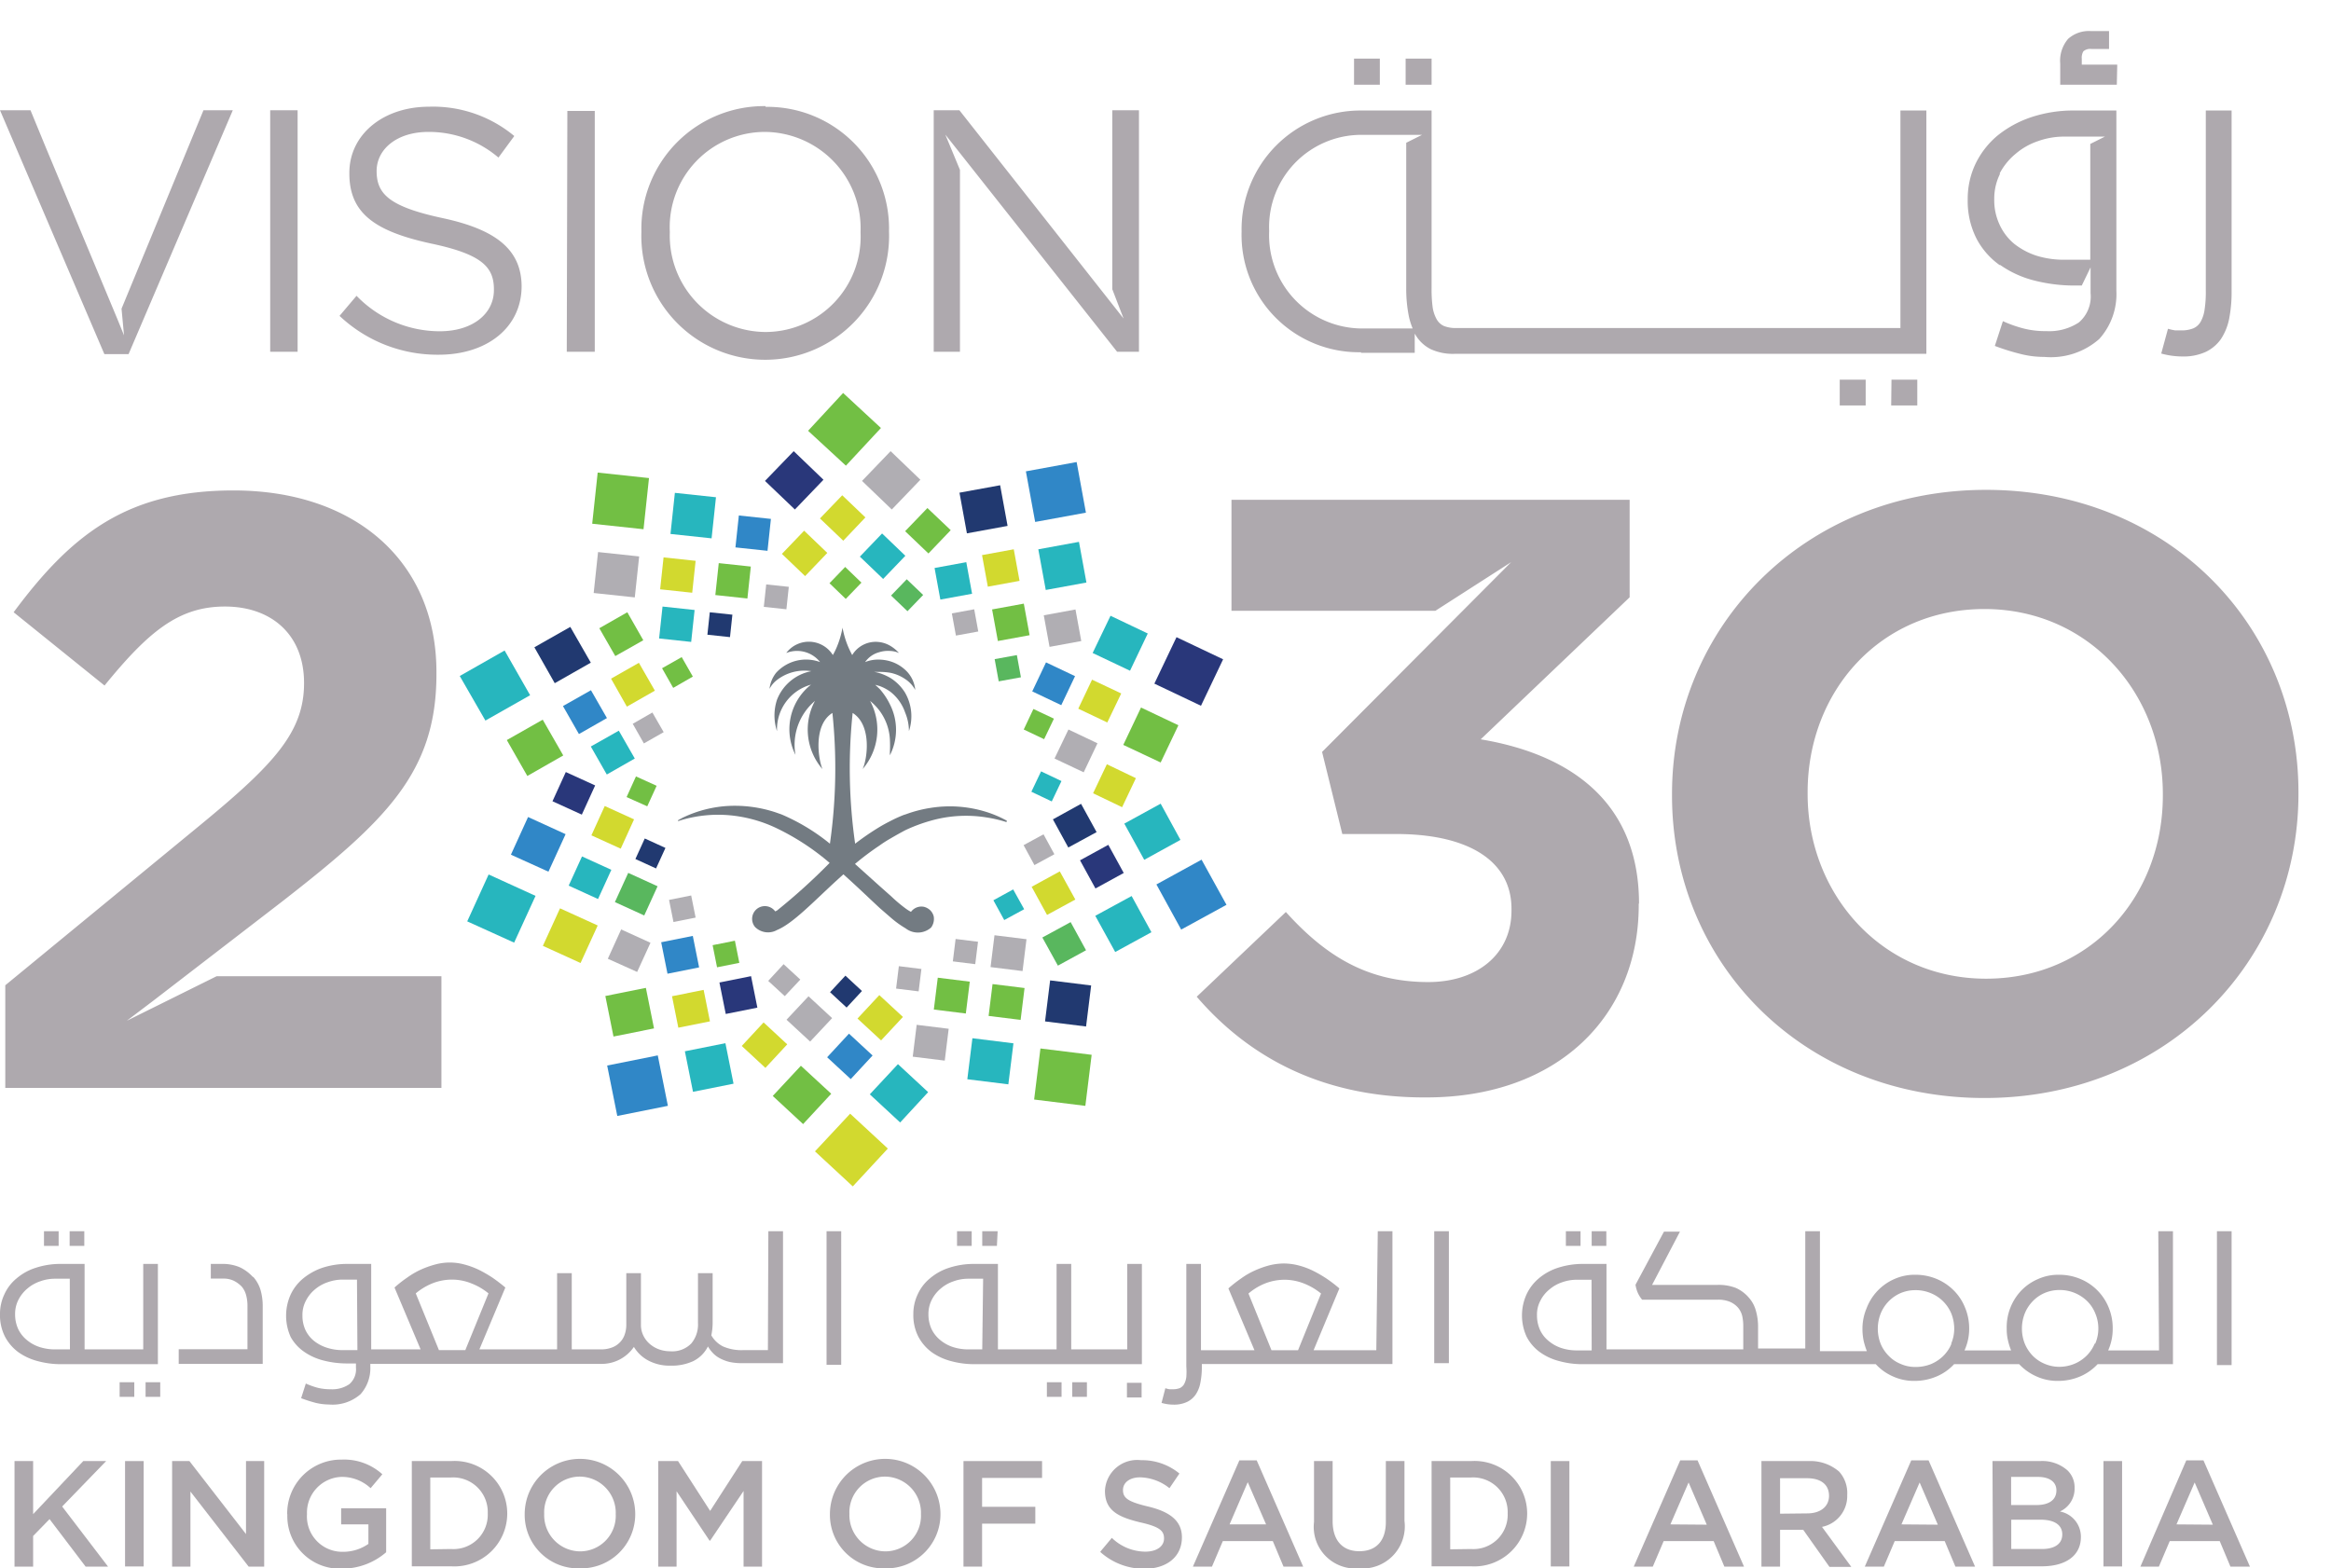 <svg id="Layer_1" data-name="Layer 1" xmlns="http://www.w3.org/2000/svg" viewBox="0 0 159 107">
  <defs>
    <style>
      .cls-1 {
        fill: #aea9ae;
      }

      .cls-2 {
        fill: #29377a;
      }

      .cls-3 {
        fill: #b0aeb3;
      }

      .cls-4 {
        fill: #d2d92f;
      }

      .cls-5 {
        fill: #72bf44;
      }

      .cls-6 {
        fill: #27b6be;
      }

      .cls-7 {
        fill: #59b75e;
      }

      .cls-8 {
        fill: #3087c7;
      }

      .cls-9 {
        fill: #213970;
      }

      .cls-10 {
        fill: #737b82;
      }
    </style>
  </defs>
  <g>
    <path class="cls-1" d="M135.47,33.42c-12.4,0-21.42,9.34-21.42,20.74v.12c0,11.4,8.9,20.63,21.31,20.63s21.42-9.34,21.42-20.75v-.11c0-11.41-8.9-20.63-21.31-20.63m12.06,20.86c0,6.87-4.94,12.49-12.06,12.49S123.3,61,123.3,54.16v-.11c0-6.88,4.94-12.5,12.06-12.5s12.17,5.74,12.17,12.61ZM14.78,66.6H30.11v7.62H.36v-7l13.38-11c5-4.12,7-6.3,7-9.62s-2.24-5.22-5.4-5.22-5.22,1.72-8.21,5.39l-6.2-5c4-5.39,7.81-8.31,15-8.31,8.32,0,13.84,4.87,13.84,12.38V46c0,6.71-3.45,10-10.57,15.54l-8.78,6.76L8.65,69.64ZM125.49,25.9h1.77v1.76h-1.77Zm3.53,0h1.76v1.76H129ZM20.3,24H18.43V7.52H20.3Zm15.28-4.48v0c0,2.83-2.37,4.68-5.65,4.68a9.72,9.72,0,0,1-6.77-2.65l1.16-1.37A7.89,7.89,0,0,0,30,22.6c2.22,0,3.69-1.18,3.69-2.81v-.05c0-1.53-.83-2.4-4.31-3.13-3.8-.83-5.55-2.06-5.55-4.77v-.05c0-2.6,2.29-4.51,5.44-4.51a8.66,8.66,0,0,1,5.81,2L34,10.75A7.3,7.3,0,0,0,29.22,9c-2.15,0-3.53,1.18-3.53,2.67v0c0,1.56.86,2.43,4.5,3.21s5.39,2.15,5.39,4.68M52.22,7.24a8.37,8.37,0,0,0-8.47,8.54v.05a8.45,8.45,0,1,0,16.89-.05v0a8.3,8.3,0,0,0-8.42-8.49m6.48,8.59a6.5,6.5,0,0,1-6.48,6.77,6.57,6.57,0,0,1-6.53-6.82v0A6.5,6.5,0,0,1,52.17,9a6.58,6.58,0,0,1,6.53,6.82Zm-20-8.31h1.87V24H38.66ZM7.12,24.16,0,7.52H2.08L3.1,10,8,21.75l.46,1.13-.17-1.82L13.88,7.52h2L8.77,24.16ZM75.87,7.52h1.82V24H76.2L64.48,9.18l1,2.41V24H63.69V7.52h1.75l11.2,14.21-.77-2ZM94.12,5.78H92.36V4h1.76Zm42.32,12.3a7,7,0,0,0,2.33,1.06,11,11,0,0,0,2.8.34H142l.6-1.24V20a2.32,2.32,0,0,1-.8,2,3.68,3.68,0,0,1-2.22.59,6,6,0,0,1-1.47-.16,8.37,8.37,0,0,1-1.49-.52l-.55,1.69a15.39,15.39,0,0,0,1.8.56,6.48,6.48,0,0,0,1.57.19,5,5,0,0,0,3.75-1.22,4.57,4.57,0,0,0,1.17-3.29V7.54h-2.82a9.09,9.09,0,0,0-3,.46,7.37,7.37,0,0,0-2.3,1.26,5.79,5.79,0,0,0-1.49,1.92,5.56,5.56,0,0,0-.53,2.41,5.66,5.66,0,0,0,.59,2.67,5.15,5.15,0,0,0,1.58,1.82m0-6.23a4.35,4.35,0,0,1,1.09-1.35,4.62,4.62,0,0,1,1.53-.87,5.28,5.28,0,0,1,1.72-.31h2.85l-1,.5v7.9h-1.79a6.24,6.24,0,0,1-1.86-.27,4.86,4.86,0,0,1-1.53-.81,3.68,3.68,0,0,1-1-1.3,3.92,3.92,0,0,1-.37-1.75,3.77,3.77,0,0,1,.4-1.74M97.65,5.78H95.88V4h1.77Zm51.2,18.54a5.48,5.48,0,0,1-1.43-.2l.46-1.69a4.27,4.27,0,0,0,.49.11l.42,0a2.12,2.12,0,0,0,.82-.14,1.06,1.06,0,0,0,.51-.47,2.39,2.39,0,0,0,.26-.83,7.74,7.74,0,0,0,.08-1.27V7.54h1.76V19.85a9.55,9.55,0,0,1-.16,1.86,3.89,3.89,0,0,1-.56,1.41,2.67,2.67,0,0,1-1.05.89,3.65,3.65,0,0,1-1.6.31M144.39,5.78h-3.86V4.34a2.29,2.29,0,0,1,.54-1.69,2.12,2.12,0,0,1,1.55-.53h1.24V3.34h-1.21a.71.71,0,0,0-.54.16A.84.84,0,0,0,142,4v.41h2.42ZM92.84,24.07H96.5V22.76l.11.18a2.53,2.53,0,0,0,1,.89,3.62,3.62,0,0,0,1.6.31H131.4V7.54h-1.77V22.38H99.32a2.17,2.17,0,0,1-.83-.14,1.08,1.08,0,0,1-.5-.47,2.38,2.38,0,0,1-.27-.83,9.21,9.21,0,0,1-.07-1.27V7.54H92.88a8.11,8.11,0,0,0-8.19,8.27v0a8,8,0,0,0,8.15,8.22m-6.27-8.31A6.29,6.29,0,0,1,92.84,9.2H97l-1.08.54v9.93a9.51,9.51,0,0,0,.17,1.86,4.53,4.53,0,0,0,.27.88H92.88a6.36,6.36,0,0,1-6.31-6.6Zm25.21,45.91v.12c0,7.56-5.52,13.12-14.48,13.12C90.07,74.91,85.07,72,81.63,68l6.08-5.78C90.47,65.28,93.34,67,97.42,67c3.33,0,5.68-1.89,5.68-4.87V62c0-3.26-2.93-5.1-7.86-5.1H91.56L90.18,51.3l12.9-12.95-5.17,3.32H84V34.1h27.16v6.65L101,50.44c5.45.91,10.8,3.78,10.8,11.23"/>
    <polygon class="cls-2" points="54.14 30.78 56.17 32.73 54.22 34.76 52.18 32.81 54.14 30.78"/>
    <polygon class="cls-3" points="58.8 32.81 60.83 34.76 62.78 32.73 60.75 30.78 58.8 32.81"/>
    <polygon class="cls-4" points="55.93 35.37 57.52 36.89 59.03 35.3 57.45 33.79 55.93 35.37"/>
    <polygon class="cls-5" points="61.74 36.24 63.33 37.76 64.85 36.17 63.26 34.66 61.74 36.24"/>
    <rect class="cls-4" x="53.79" y="36.66" width="2.19" height="2.19" transform="translate(-10.35 51.26) rotate(-46.22)"/>
    <rect class="cls-6" x="59.11" y="36.84" width="2.19" height="2.2" transform="translate(-8.85 55.14) rotate(-46.2)"/>
    <polygon class="cls-5" points="56.58 39.79 57.69 40.86 58.76 39.75 57.65 38.68 56.58 39.79"/>
    <polygon class="cls-7" points="60.78 40.63 61.9 41.7 62.97 40.59 61.85 39.52 60.78 40.63"/>
    <rect class="cls-8" x="70.26" y="31.82" width="3.52" height="3.51" transform="translate(-4.87 13.53) rotate(-10.39)"/>
    <rect class="cls-9" x="65.68" y="33.33" width="2.82" height="2.82" transform="translate(-5.16 12.65) rotate(-10.37)"/>
    <rect class="cls-6" x="71.05" y="37.2" width="2.82" height="2.82" transform="translate(-5.77 13.7) rotate(-10.39)"/>
    <rect class="cls-4" x="67.17" y="37.66" width="2.2" height="2.19" transform="translate(-5.87 12.93) rotate(-10.38)"/>
    <rect class="cls-3" x="71.37" y="41.76" width="2.2" height="2.19" transform="translate(-6.53 13.76) rotate(-10.38)"/>
    <rect class="cls-6" x="63.93" y="38.54" width="2.2" height="2.19" transform="translate(-6.08 12.36) rotate(-10.38)"/>
    <rect class="cls-5" x="67.85" y="41.36" width="2.2" height="2.19" transform="translate(-6.52 13.12) rotate(-10.38)"/>
    <rect class="cls-3" x="65.05" y="41.69" width="1.55" height="1.54" transform="translate(-6.57 12.56) rotate(-10.38)"/>
    <rect class="cls-7" x="67.97" y="44.82" width="1.54" height="1.54" transform="translate(-7.07 13.09) rotate(-10.35)"/>
    <polygon class="cls-2" points="80.25 43.47 78.74 46.64 81.92 48.15 83.43 44.98 80.25 43.47"/>
    <polygon class="cls-6" points="75.75 42.01 74.53 44.55 77.08 45.76 78.29 43.22 75.75 42.01"/>
    <polygon class="cls-5" points="77.83 48.27 76.62 50.82 79.17 52.02 80.38 49.48 77.83 48.27"/>
    <polygon class="cls-4" points="74.49 46.37 73.55 48.35 75.53 49.29 76.48 47.31 74.49 46.37"/>
    <polygon class="cls-4" points="75.5 52.14 74.56 54.12 76.54 55.07 77.48 53.09 75.5 52.14"/>
    <polygon class="cls-8" points="71.35 45.19 70.41 47.17 72.39 48.11 73.33 46.13 71.35 45.19"/>
    <polygon class="cls-3" points="72.88 49.77 71.93 51.75 73.92 52.69 74.86 50.71 72.88 49.77"/>
    <polygon class="cls-5" points="70.49 48.37 69.83 49.77 71.22 50.43 71.89 49.03 70.49 48.37"/>
    <rect class="cls-6" x="70.61" y="52.88" width="1.54" height="1.54" transform="translate(-7.74 95.05) rotate(-64.55)"/>
    <polygon class="cls-8" points="81.96 58.65 78.88 60.34 80.57 63.42 83.66 61.73 81.96 58.65"/>
    <polygon class="cls-6" points="79.17 54.83 76.69 56.19 78.05 58.66 80.52 57.3 79.17 54.83"/>
    <polygon class="cls-6" points="77.19 61.13 74.71 62.48 76.07 64.95 78.54 63.6 77.19 61.13"/>
    <rect class="cls-2" x="74.06" y="58.02" width="2.2" height="2.19" transform="translate(-19.16 43.4) rotate(-28.72)"/>
    <polygon class="cls-7" points="73.03 62.91 71.1 63.96 72.16 65.88 74.08 64.83 73.03 62.91"/>
    <polygon class="cls-9" points="73.74 54.84 71.82 55.9 72.87 57.82 74.8 56.77 73.74 54.84"/>
    <polygon class="cls-4" points="72.29 59.45 70.37 60.5 71.42 62.42 73.35 61.37 72.29 59.45"/>
    <polygon class="cls-3" points="71.18 56.92 69.82 57.66 70.56 59.02 71.92 58.28 71.18 56.92"/>
    <polygon class="cls-6" points="69.11 60.68 67.76 61.42 68.5 62.77 69.86 62.03 69.11 60.68"/>
    <rect class="cls-5" x="70.74" y="71.73" width="3.51" height="3.52" transform="translate(-9.32 136.43) rotate(-82.96)"/>
    <rect class="cls-9" x="71.44" y="67.04" width="2.82" height="2.82" transform="translate(-4.04 132.33) rotate(-82.93)"/>
    <rect class="cls-6" x="66.15" y="70.99" width="2.82" height="2.82" transform="translate(-12.61 130.54) rotate(-82.93)"/>
    <rect class="cls-5" x="67.57" y="67.27" width="2.19" height="2.2" transform="translate(-7.6 128.14) rotate(-82.97)"/>
    <rect class="cls-3" x="62.39" y="70.04" width="2.19" height="2.2" transform="translate(-14.89 125.44) rotate(-82.97)"/>
    <rect class="cls-3" x="67.7" y="63.92" width="2.19" height="2.2" transform="translate(-4.19 125.31) rotate(-82.94)"/>
    <rect class="cls-5" x="63.82" y="66.81" width="2.19" height="2.2" transform="translate(-10.45 124) rotate(-82.94)"/>
    <rect class="cls-3" x="65.09" y="64.16" width="1.54" height="1.54" transform="translate(-6.68 122.3) rotate(-82.94)"/>
    <rect class="cls-3" x="61.21" y="65.99" width="1.54" height="1.55" transform="translate(-11.89 120.08) rotate(-82.94)"/>
    <polygon class="cls-4" points="60.56 78.36 57.99 75.98 55.59 78.55 58.17 80.94 60.56 78.36"/>
    <polygon class="cls-5" points="60.09 29.2 57.51 26.81 55.12 29.39 57.7 31.77 60.09 29.2"/>
    <polygon class="cls-6" points="63.31 74.51 61.25 72.6 59.33 74.66 61.4 76.58 63.31 74.51"/>
    <polygon class="cls-5" points="56.7 74.62 54.63 72.71 52.71 74.77 54.78 76.69 56.7 74.62"/>
    <polygon class="cls-8" points="59.52 72.01 57.91 70.52 56.42 72.13 58.03 73.62 59.52 72.01"/>
    <rect class="cls-4" x="51.05" y="70.2" width="2.19" height="2.2" transform="translate(-35.59 61.06) rotate(-47.16)"/>
    <polygon class="cls-4" points="61.59 69.38 59.98 67.89 58.49 69.49 60.1 70.98 61.59 69.38"/>
    <polygon class="cls-3" points="56.76 69.46 55.15 67.97 53.65 69.57 55.26 71.06 56.76 69.46"/>
    <rect class="cls-9" x="56.94" y="66.87" width="1.54" height="1.54" transform="translate(-31.13 63.96) rotate(-47.15)"/>
    <polygon class="cls-3" points="54.59 66.83 53.45 65.78 52.4 66.92 53.53 67.96 54.59 66.83"/>
    <rect class="cls-8" x="41.72" y="72.32" width="3.52" height="3.51" transform="translate(-13.71 9.99) rotate(-11.34)"/>
    <rect class="cls-6" x="46.96" y="71.42" width="2.82" height="2.82" transform="translate(-13.36 10.92) rotate(-11.33)"/>
    <rect class="cls-5" x="41.54" y="67.65" width="2.82" height="2.82" transform="translate(-12.75 9.8) rotate(-11.35)"/>
    <rect class="cls-4" x="46.03" y="67.73" width="2.2" height="2.19" transform="translate(-12.61 10.61) rotate(-11.34)"/>
    <rect class="cls-2" x="49.26" y="66.8" width="2.2" height="2.19" transform="translate(-12.36 11.22) rotate(-11.34)"/>
    <rect class="cls-8" x="45.29" y="64.05" width="2.2" height="2.19" transform="translate(-11.9 10.39) rotate(-11.34)"/>
    <rect class="cls-5" x="48.74" y="64.32" width="1.55" height="1.54" transform="translate(-11.79 10.96) rotate(-11.3)"/>
    <rect class="cls-3" x="45.77" y="61.23" width="1.54" height="1.54" transform="translate(-11.28 10.36) rotate(-11.34)"/>
    <polygon class="cls-6" points="35.07 64.31 36.53 61.12 33.33 59.66 31.87 62.86 35.07 64.31"/>
    <polygon class="cls-4" points="39.6 65.7 40.77 63.14 38.2 61.97 37.03 64.53 39.6 65.7"/>
    <polygon class="cls-8" points="37.41 59.47 38.58 56.91 36.02 55.74 34.85 58.31 37.41 59.47"/>
    <rect class="cls-6" x="39.14" y="58.78" width="2.19" height="2.2" transform="translate(-30.93 71.65) rotate(-65.49)"/>
    <polygon class="cls-3" points="43.46 66.31 44.37 64.32 42.37 63.41 41.46 65.41 43.46 66.31"/>
    <rect class="cls-2" x="38.04" y="53.02" width="2.19" height="2.2" transform="translate(-26.34 67.27) rotate(-65.48)"/>
    <rect class="cls-7" x="42.3" y="59.9" width="2.19" height="2.2" transform="translate(-30.11 75.17) rotate(-65.48)"/>
    <polygon class="cls-4" points="42.34 57.9 43.25 55.9 41.25 54.99 40.34 56.99 42.34 57.9"/>
    <rect class="cls-9" x="43.6" y="57.46" width="1.54" height="1.55" transform="translate(-27.04 74.39) rotate(-65.45)"/>
    <polygon class="cls-5" points="44.15 55.01 44.79 53.61 43.38 52.97 42.74 54.38 44.15 55.01"/>
    <polygon class="cls-6" points="33.11 49.16 36.16 47.43 34.42 44.38 31.36 46.12 33.11 49.16"/>
    <polygon class="cls-5" points="35.97 52.94 38.42 51.54 37.02 49.1 34.57 50.49 35.97 52.94"/>
    <polygon class="cls-9" points="37.84 46.61 40.3 45.21 38.9 42.77 36.45 44.16 37.84 46.61"/>
    <polygon class="cls-8" points="39.49 50.08 41.4 48.99 40.31 47.09 38.4 48.17 39.49 50.08"/>
    <polygon class="cls-5" points="41.97 44.76 43.88 43.68 42.79 41.77 40.88 42.86 41.97 44.76"/>
    <polygon class="cls-6" points="41.39 52.84 43.3 51.75 42.21 49.85 40.3 50.93 41.39 52.84"/>
    <polygon class="cls-4" points="42.76 48.21 44.67 47.12 43.58 45.22 41.68 46.3 42.76 48.21"/>
    <polygon class="cls-3" points="43.92 50.72 45.27 49.95 44.5 48.61 43.16 49.38 43.92 50.72"/>
    <polygon class="cls-5" points="45.92 46.93 47.26 46.16 46.5 44.83 45.16 45.59 45.92 46.93"/>
    <rect class="cls-5" x="40.58" y="32.42" width="3.51" height="3.52" transform="translate(3.84 72.63) rotate(-83.89)"/>
    <rect class="cls-3" x="40.65" y="37.8" width="2.81" height="2.82" transform="translate(-1.41 76.86) rotate(-83.9)"/>
    <rect class="cls-6" x="45.88" y="33.77" width="2.82" height="2.82" transform="translate(7.28 78.46) rotate(-83.9)"/>
    <rect class="cls-4" x="45.15" y="38.13" width="2.19" height="2.2" transform="translate(2.31 81.04) rotate(-83.89)"/>
    <rect class="cls-8" x="50.28" y="35.27" width="2.19" height="2.2" transform="translate(9.76 83.6) rotate(-83.91)"/>
    <rect class="cls-6" x="45.07" y="41.48" width="2.19" height="2.2" transform="translate(-1.09 83.95) rotate(-83.88)"/>
    <rect class="cls-5" x="48.9" y="38.53" width="2.19" height="2.2" transform="translate(5.27 85.11) rotate(-83.88)"/>
    <rect class="cls-9" x="48.34" y="41.85" width="1.54" height="1.55" transform="translate(1.51 86.93) rotate(-83.91)"/>
    <rect class="cls-3" x="52.18" y="39.95" width="1.54" height="1.55" transform="translate(6.84 89.05) rotate(-83.91)"/>
    <path class="cls-10" d="M68.69,56a7.43,7.43,0,0,0-1.39-.6,8.33,8.33,0,0,0-3.84-.28,8.66,8.66,0,0,0-1.66.43l-.16.05c-.3.12-.59.25-.88.4s-.5.26-.75.41a17.88,17.88,0,0,0-1.68,1.15,36.35,36.35,0,0,1-.17-8.92h0c1.33.83,1,3.16.68,3.83h0a4.12,4.12,0,0,0,.51-4.65h0a3.83,3.83,0,0,1,.6.61,3.6,3.6,0,0,1,.75,2,9,9,0,0,1,0,.9l0,.2h0a3.82,3.82,0,0,0,0-3.48A4.56,4.56,0,0,0,60,47l-.3-.28v0l.29.08a3,3,0,0,1,.75.4,3.05,3.05,0,0,1,1,1.41A3.33,3.33,0,0,1,62,49.88h0a3.21,3.21,0,0,0-.27-2.63,3.12,3.12,0,0,0-1-1,3.66,3.66,0,0,0-.75-.33,2.18,2.18,0,0,0-.36-.08v0l.36,0a4.3,4.3,0,0,1,.75.06,2.79,2.79,0,0,1,1,.42,2.09,2.09,0,0,1,.7.75h0a2.11,2.11,0,0,0-.73-1.41,2.61,2.61,0,0,0-1-.55,2.84,2.84,0,0,0-.75-.11,2.38,2.38,0,0,0-.94.17v0a1.71,1.71,0,0,1,.95-.67,2,2,0,0,1,.75-.09,1.61,1.61,0,0,1,.61.14l0,0a2.48,2.48,0,0,0-.63-.51,1.94,1.94,0,0,0-.75-.24,1.87,1.87,0,0,0-1.81.89h0c-.09-.16-.17-.33-.25-.51a6.12,6.12,0,0,1-.41-1.36h0a6.21,6.21,0,0,1-.41,1.37,4.66,4.66,0,0,1-.25.5h0a1.93,1.93,0,0,0-3.18-.14v0a2,2,0,0,1,2.31.62v0a2.76,2.76,0,0,0-3,.73A2.14,2.14,0,0,0,52.49,47h0a1.78,1.78,0,0,1,.46-.57,3.06,3.06,0,0,1,2.39-.64v0A3.14,3.14,0,0,0,53,47.74a3.41,3.41,0,0,0,0,2.14h0v-.06a3.16,3.16,0,0,1,2.32-3.11v0a3.88,3.88,0,0,0-1.06,4.79h0a3.92,3.92,0,0,1,1.33-3.68h0a4.12,4.12,0,0,0,.51,4.65h0c-.28-.67-.65-3,.68-3.83h0a36.35,36.35,0,0,1-.17,8.92,13.72,13.72,0,0,0-3.31-2l-.4-.14a8.88,8.88,0,0,0-3.12-.44,8.19,8.19,0,0,0-3.22.81l-.31.17,0,.06.29-.09a8.86,8.86,0,0,1,3.22-.31,9.37,9.37,0,0,1,3.12.84,16.54,16.54,0,0,1,3.71,2.41A40.87,40.87,0,0,1,53,62.12l-.12.06a.88.88,0,0,0-.9-.34.87.87,0,0,0-.48,1.4,1.25,1.25,0,0,0,1.5.21c1.09-.45,2.44-1.89,4.11-3.42l.42-.38.42.38c.76.69,1.45,1.36,2.08,1.94l.75.65a6.78,6.78,0,0,0,1,.72,1.36,1.36,0,0,0,1.66,0l.08-.07a1,1,0,0,0,.17-.75.89.89,0,0,0-.25-.43,1,1,0,0,0-.4-.22.88.88,0,0,0-.9.34A2.5,2.5,0,0,1,61.8,62a9.83,9.83,0,0,1-1-.84L60,60.45l-1.68-1.51A19.36,19.36,0,0,1,60,57.68q.36-.26.75-.48c.34-.2.68-.39,1-.56A11.15,11.15,0,0,1,63.46,56a8.76,8.76,0,0,1,3.84-.23,8.89,8.89,0,0,1,1.36.32l0-.06"/>
    <path class="cls-1" d="M109.57,84h-1v1h1Zm-11.74,9h1V84h-1ZM10.77,86.23h-1v5.83h-4V86.23H4.16a5.38,5.38,0,0,0-1.71.26,3.76,3.76,0,0,0-1.31.72A3,3,0,0,0,.3,88.3,3.1,3.1,0,0,0,0,89.65a3.21,3.21,0,0,0,.34,1.54,3.12,3.12,0,0,0,.91,1.06,4,4,0,0,0,1.32.61,6,6,0,0,0,1.59.21h6.61Zm-6,5.83h-1a3.38,3.38,0,0,1-1.07-.16,2.63,2.63,0,0,1-.87-.48,2.19,2.19,0,0,1-.59-.75,2.38,2.38,0,0,1-.21-1,2.11,2.11,0,0,1,.23-1,2.45,2.45,0,0,1,.62-.77,2.62,2.62,0,0,1,.88-.49,2.9,2.9,0,0,1,1-.17h1ZM8.16,95.3h1v-1h-1ZM5.75,84h-1v1h1Zm60.53,0h-1v1h1ZM9.93,95.3h1v-1h-1ZM68.05,84H67v1h1Zm39.76,0h-1v1h1ZM4,84h-1v1H4ZM71.41,95.3h1v-1h-1Zm6.48-9.07h-1v5.83H73.07V86.23h-1v5.83h-4V86.23H66.46a5.38,5.38,0,0,0-1.71.26,3.76,3.76,0,0,0-1.31.72,3,3,0,0,0-.84,1.09,3.1,3.1,0,0,0-.3,1.35,3.21,3.21,0,0,0,.34,1.54,3.12,3.12,0,0,0,.91,1.06,4,4,0,0,0,1.32.61,6,6,0,0,0,1.59.21H77.89ZM67,92.06h-1A3.38,3.38,0,0,1,65,91.9a2.63,2.63,0,0,1-.87-.48,2.19,2.19,0,0,1-.59-.75,2.38,2.38,0,0,1-.21-1,2.11,2.11,0,0,1,.23-1,2.45,2.45,0,0,1,.62-.77,2.62,2.62,0,0,1,.88-.49,2.9,2.9,0,0,1,1-.17h1Zm6.14,3.24h1v-1h-1Zm-55.9-8.19a2.82,2.82,0,0,0-.9-.66,3,3,0,0,0-1.22-.22h-.74v1h.88a1.62,1.62,0,0,1,.69.15,1.93,1.93,0,0,1,.55.41,1.51,1.51,0,0,1,.29.58,2.78,2.78,0,0,1,.09.76v2.92H12.19v1h5.73v-4A4,4,0,0,0,17.77,88a2.44,2.44,0,0,0-.49-.88m76.6,5H89.6l1.76-4.22a9.75,9.75,0,0,0-.86-.66,8.65,8.65,0,0,0-.93-.54,5.22,5.22,0,0,0-1-.37,4.11,4.11,0,0,0-1-.13,4.2,4.2,0,0,0-1,.13,6.35,6.35,0,0,0-1,.36,5.25,5.25,0,0,0-.94.55,9,9,0,0,0-.84.66l1.78,4.22H81.92V86.23h-1v7a4.67,4.67,0,0,1,0,.72,1.36,1.36,0,0,1-.15.48.69.69,0,0,1-.29.27,1.24,1.24,0,0,1-.47.08h-.24a1.6,1.6,0,0,1-.28-.07l-.26,1a2.89,2.89,0,0,0,.81.12,2.1,2.1,0,0,0,.92-.18,1.49,1.49,0,0,0,.6-.51,2.12,2.12,0,0,0,.32-.81,5.54,5.54,0,0,0,.1-1.06v-.21h13V84h-1Zm-7.15,0-1.57-3.87a4,4,0,0,1,1.19-.71,3.67,3.67,0,0,1,1.28-.23,3.61,3.61,0,0,1,1.35.27,4.28,4.28,0,0,1,1.13.67l-1.57,3.87Zm-9.86,3.22h1v-1h-1Zm74.35-2.21h1V84h-1Zm-3.95-1H143.8a3.55,3.55,0,0,0,.31-1.49,3.67,3.67,0,0,0-.28-1.45,3.55,3.55,0,0,0-1.94-1.94,3.72,3.72,0,0,0-1.46-.28,3.36,3.36,0,0,0-1.41.29,3.5,3.5,0,0,0-1.14.78,3.63,3.63,0,0,0-1,2.6,3.33,3.33,0,0,0,.08.78,4.18,4.18,0,0,0,.22.71H134a3.56,3.56,0,0,0,.32-1.49,3.68,3.68,0,0,0-.29-1.45,3.46,3.46,0,0,0-.77-1.16,3.63,3.63,0,0,0-1.17-.78,3.72,3.72,0,0,0-1.46-.28,3.36,3.36,0,0,0-1.41.29,3.54,3.54,0,0,0-1.9,2,3.58,3.58,0,0,0-.28,1.43,4,4,0,0,0,.08.78,5.33,5.33,0,0,0,.22.71h-3.2V84h-1v8h-3.22V90.52a3.9,3.9,0,0,0-.15-1.1,2.19,2.19,0,0,0-.48-.89,2.52,2.52,0,0,0-.88-.66,3.23,3.23,0,0,0-1.25-.21h-4.47l1.9-3.63H113.5l-1.94,3.62a2.17,2.17,0,0,0,.16.56,2.08,2.08,0,0,0,.29.46h5.15a2.09,2.09,0,0,1,.83.14,1.54,1.54,0,0,1,.56.4,1.38,1.38,0,0,1,.29.58,3.23,3.23,0,0,1,.07.73v1.54h-9.33V86.23H108a5.49,5.49,0,0,0-1.72.26,3.85,3.85,0,0,0-1.31.72,3.19,3.19,0,0,0-.84,1.09,3.48,3.48,0,0,0,0,2.89,3,3,0,0,0,.91,1.06,3.91,3.91,0,0,0,1.32.61,5.87,5.87,0,0,0,1.59.21h20a3.47,3.47,0,0,0,1.16.83,3.43,3.43,0,0,0,1.47.31,3.8,3.8,0,0,0,1.51-.3,3.42,3.42,0,0,0,1.2-.84h4.44a3.61,3.61,0,0,0,1.17.83,3.43,3.43,0,0,0,1.47.31,3.8,3.8,0,0,0,1.51-.3,3.52,3.52,0,0,0,1.2-.84h5.14V84h-1Zm-38.7,0h-1a3.36,3.36,0,0,1-1.06-.16,2.63,2.63,0,0,1-.87-.48,2.07,2.07,0,0,1-.59-.75,2.38,2.38,0,0,1-.21-1,2,2,0,0,1,.23-1,2.32,2.32,0,0,1,.62-.77,2.58,2.58,0,0,1,.87-.49,2.94,2.94,0,0,1,1-.17h1Zm24.54-.45a2.5,2.5,0,0,1-.57.84,2.66,2.66,0,0,1-.84.55,2.85,2.85,0,0,1-1.06.19,2.45,2.45,0,0,1-1-.21,2.35,2.35,0,0,1-.82-.56,2.5,2.5,0,0,1-.55-.84,2.83,2.83,0,0,1,0-2,2.57,2.57,0,0,1,1.35-1.42,2.54,2.54,0,0,1,1-.21,2.65,2.65,0,0,1,1.07.2,2.55,2.55,0,0,1,.84.55,2.6,2.6,0,0,1,.57.84,2.82,2.82,0,0,1,.2,1.06,2.59,2.59,0,0,1-.21,1m9.79,0a2.5,2.5,0,0,1-.57.84,2.6,2.6,0,0,1-.85.55,2.76,2.76,0,0,1-1,.19,2.53,2.53,0,0,1-1-.21,2.44,2.44,0,0,1-.82-.56,2.63,2.63,0,0,1-.54-.84,2.83,2.83,0,0,1,0-2,2.57,2.57,0,0,1,.54-.85,2.47,2.47,0,0,1,.81-.57,2.54,2.54,0,0,1,1-.21,2.67,2.67,0,0,1,1.91.75,2.43,2.43,0,0,1,.56.84,2.64,2.64,0,0,1,.21,1.06,2.59,2.59,0,0,1-.21,1m-90.54.45H50.71a3.14,3.14,0,0,1-1.39-.25,1.89,1.89,0,0,1-.8-.76,4.22,4.22,0,0,0,.09-.94V86.86h-1v3.41a2,2,0,0,1-.46,1.39,1.81,1.81,0,0,1-1.42.53,2.28,2.28,0,0,1-.8-.14,2,2,0,0,1-.63-.38,1.76,1.76,0,0,1-.42-.56,1.62,1.62,0,0,1-.16-.69V86.86h-1v3.49a2,2,0,0,1-.14.78,1.39,1.39,0,0,1-.38.53,1.44,1.44,0,0,1-.54.3,2,2,0,0,1-.65.1H39v-5.2H38v5.2h-5.3l1.77-4.22c-.27-.23-.56-.45-.86-.66a8.65,8.65,0,0,0-.93-.54,5.5,5.5,0,0,0-1-.37,3.76,3.76,0,0,0-2,0,6.46,6.46,0,0,0-1,.36,5.54,5.54,0,0,0-.93.55,7.88,7.88,0,0,0-.84.66l1.78,4.22H25.32V86.23H23.7a5.37,5.37,0,0,0-1.7.26,4.21,4.21,0,0,0-1.32.73,3.2,3.2,0,0,0-.85,1.09,3.52,3.52,0,0,0,0,2.91,3,3,0,0,0,.91,1,4,4,0,0,0,1.33.6,6.38,6.38,0,0,0,1.6.2h.61v.29a1.32,1.32,0,0,1-.46,1.13,2.06,2.06,0,0,1-1.27.34,3.61,3.61,0,0,1-.84-.09,5.17,5.17,0,0,1-.85-.3l-.32,1a9.61,9.61,0,0,0,1,.32,4,4,0,0,0,.9.11,2.89,2.89,0,0,0,2.15-.7,2.66,2.66,0,0,0,.67-1.89v-.18H41a2.66,2.66,0,0,0,2.24-1.16,2.49,2.49,0,0,0,1,.94,3.08,3.08,0,0,0,1.5.34,3.48,3.48,0,0,0,1.55-.31,2.24,2.24,0,0,0,1-1,2.26,2.26,0,0,0,.31.42,1.79,1.79,0,0,0,.47.37,2.84,2.84,0,0,0,.7.27,3.86,3.86,0,0,0,.72.08v0h2.92V84h-1Zm-28,0h-1a3.38,3.38,0,0,1-1.07-.16,2.74,2.74,0,0,1-.88-.46,2.13,2.13,0,0,1-.59-.74,2.31,2.31,0,0,1-.21-1,2.06,2.06,0,0,1,.23-1,2.46,2.46,0,0,1,.62-.78,2.65,2.65,0,0,1,.87-.49,3,3,0,0,1,1-.18h1Zm5.56,0-1.58-3.87a4.16,4.16,0,0,1,1.2-.71,3.63,3.63,0,0,1,1.28-.23,3.52,3.52,0,0,1,1.34.27,4.18,4.18,0,0,1,1.14.67l-1.58,3.87Zm26.44,1h1V84h-1Z"/>
    <polygon class="cls-1" points="0.99 99.68 2.26 99.68 2.26 103.3 5.68 99.68 7.24 99.68 4.24 102.78 7.37 106.88 5.84 106.88 3.38 103.64 2.26 104.79 2.26 106.88 0.99 106.88 0.99 99.68"/>
    <rect class="cls-1" x="8.53" y="99.68" width="1.27" height="7.19"/>
    <polygon class="cls-1" points="11.74 99.68 12.92 99.68 16.78 104.66 16.78 99.68 18.02 99.68 18.02 106.88 16.96 106.88 12.99 101.76 12.99 106.88 11.74 106.88 11.74 99.68"/>
    <path class="cls-1" d="M19.59,103.3v0a3.67,3.67,0,0,1,3.72-3.72,3.88,3.88,0,0,1,2.77,1l-.8.95a2.86,2.86,0,0,0-2-.77,2.44,2.44,0,0,0-2.34,2.54v0a2.41,2.41,0,0,0,2.45,2.57,3,3,0,0,0,1.74-.54V104H23.27v-1.1h3.07v3a4.58,4.58,0,0,1-3,1.12,3.58,3.58,0,0,1-3.74-3.7"/>
    <path class="cls-1" d="M28.09,99.68h2.68a3.59,3.59,0,0,1,3.83,3.58v0a3.61,3.61,0,0,1-3.83,3.6H28.09Zm2.68,6a2.34,2.34,0,0,0,2.5-2.43v0a2.36,2.36,0,0,0-2.5-2.45H29.35v4.9Z"/>
    <path class="cls-1" d="M35.79,103.3v0a3.77,3.77,0,0,1,7.54,0v0A3.69,3.69,0,0,1,39.55,107a3.65,3.65,0,0,1-3.76-3.7m6.21,0v0a2.47,2.47,0,0,0-2.45-2.56,2.43,2.43,0,0,0-2.43,2.54v0a2.47,2.47,0,0,0,2.45,2.56A2.43,2.43,0,0,0,42,103.3"/>
    <polygon class="cls-1" points="44.9 99.68 46.25 99.68 48.44 103.08 50.63 99.68 51.98 99.68 51.98 106.88 50.72 106.88 50.72 101.72 48.44 105.11 48.4 105.11 46.15 101.74 46.15 106.88 44.9 106.88 44.9 99.68"/>
    <path class="cls-1" d="M56.61,103.3v0a3.77,3.77,0,0,1,7.54,0v0A3.69,3.69,0,0,1,60.37,107a3.65,3.65,0,0,1-3.76-3.7m6.21,0v0a2.47,2.47,0,0,0-2.45-2.56,2.43,2.43,0,0,0-2.43,2.54v0a2.47,2.47,0,0,0,2.45,2.56,2.43,2.43,0,0,0,2.43-2.54"/>
    <polygon class="cls-1" points="65.72 99.68 71.08 99.68 71.08 100.83 66.99 100.83 66.99 102.8 70.62 102.8 70.62 103.95 66.99 103.95 66.99 106.88 65.72 106.88 65.72 99.68"/>
    <path class="cls-1" d="M75.08,105.83l.76-.91a3.31,3.31,0,0,0,2.28.94c.78,0,1.28-.36,1.28-.9v0c0-.52-.29-.8-1.63-1.1-1.54-.37-2.4-.83-2.4-2.15v0a2.2,2.2,0,0,1,2.46-2.09,4,4,0,0,1,2.62.91l-.68,1a3.31,3.31,0,0,0-2-.74c-.74,0-1.17.38-1.17.86v0c0,.55.33.8,1.71,1.13s2.31.91,2.31,2.1v0c0,1.35-1.06,2.15-2.57,2.15a4.47,4.47,0,0,1-3-1.15"/>
    <path class="cls-1" d="M84.54,99.63h1.18l3.17,7.25H87.55l-.73-1.74H83.41l-.74,1.74h-1.3ZM86.36,104l-1.25-2.88L83.87,104Z"/>
    <path class="cls-1" d="M89.63,103.83V99.68H90.9v4.09c0,1.34.69,2.06,1.82,2.06s1.81-.68,1.81-2V99.68H95.8v4.08A2.88,2.88,0,0,1,92.7,107a2.84,2.84,0,0,1-3.07-3.16"/>
    <path class="cls-1" d="M97.65,99.68h2.69a3.59,3.59,0,0,1,3.83,3.58v0a3.61,3.61,0,0,1-3.83,3.6H97.65Zm2.69,6a2.34,2.34,0,0,0,2.5-2.43v0a2.36,2.36,0,0,0-2.5-2.45H98.92v4.9Z"/>
    <rect class="cls-1" x="105.78" y="99.68" width="1.27" height="7.19"/>
    <path class="cls-1" d="M114.61,99.63h1.18l3.17,7.25h-1.34l-.73-1.74h-3.41l-.74,1.74h-1.3Zm1.81,4.39-1.24-2.88L113.94,104Z"/>
    <path class="cls-1" d="M120.15,99.68h3.21a3,3,0,0,1,2.09.72A2.18,2.18,0,0,1,126,102v0a2.14,2.14,0,0,1-1.72,2.17l2,2.73h-1.49L123,104.37h-1.58v2.51h-1.27Zm3.12,3.57c.91,0,1.49-.47,1.49-1.2v0c0-.77-.56-1.2-1.5-1.2h-1.84v2.42Z"/>
    <path class="cls-1" d="M130.37,99.63h1.18l3.17,7.25h-1.34l-.73-1.74h-3.41l-.74,1.74h-1.3Zm1.81,4.39-1.24-2.88L129.7,104Z"/>
    <path class="cls-1" d="M135.91,99.68h3.24a2.6,2.6,0,0,1,1.88.64,1.61,1.61,0,0,1,.48,1.19v0a1.71,1.71,0,0,1-1,1.61,1.75,1.75,0,0,1,1.43,1.74v0c0,1.29-1.06,2-2.66,2h-3.34Zm3,3c.81,0,1.36-.32,1.36-1v0c0-.57-.46-.92-1.27-.92h-1.82v1.92Zm.37,3c.86,0,1.39-.34,1.39-1v0c0-.61-.49-1-1.48-1h-2v2Z"/>
    <rect class="cls-1" x="143.48" y="99.68" width="1.27" height="7.19"/>
    <path class="cls-1" d="M149.13,99.63h1.17l3.17,7.25h-1.33l-.73-1.74H148l-.74,1.74H146Zm1.81,4.39-1.24-2.88L148.46,104Z"/>
  </g>
</svg>
